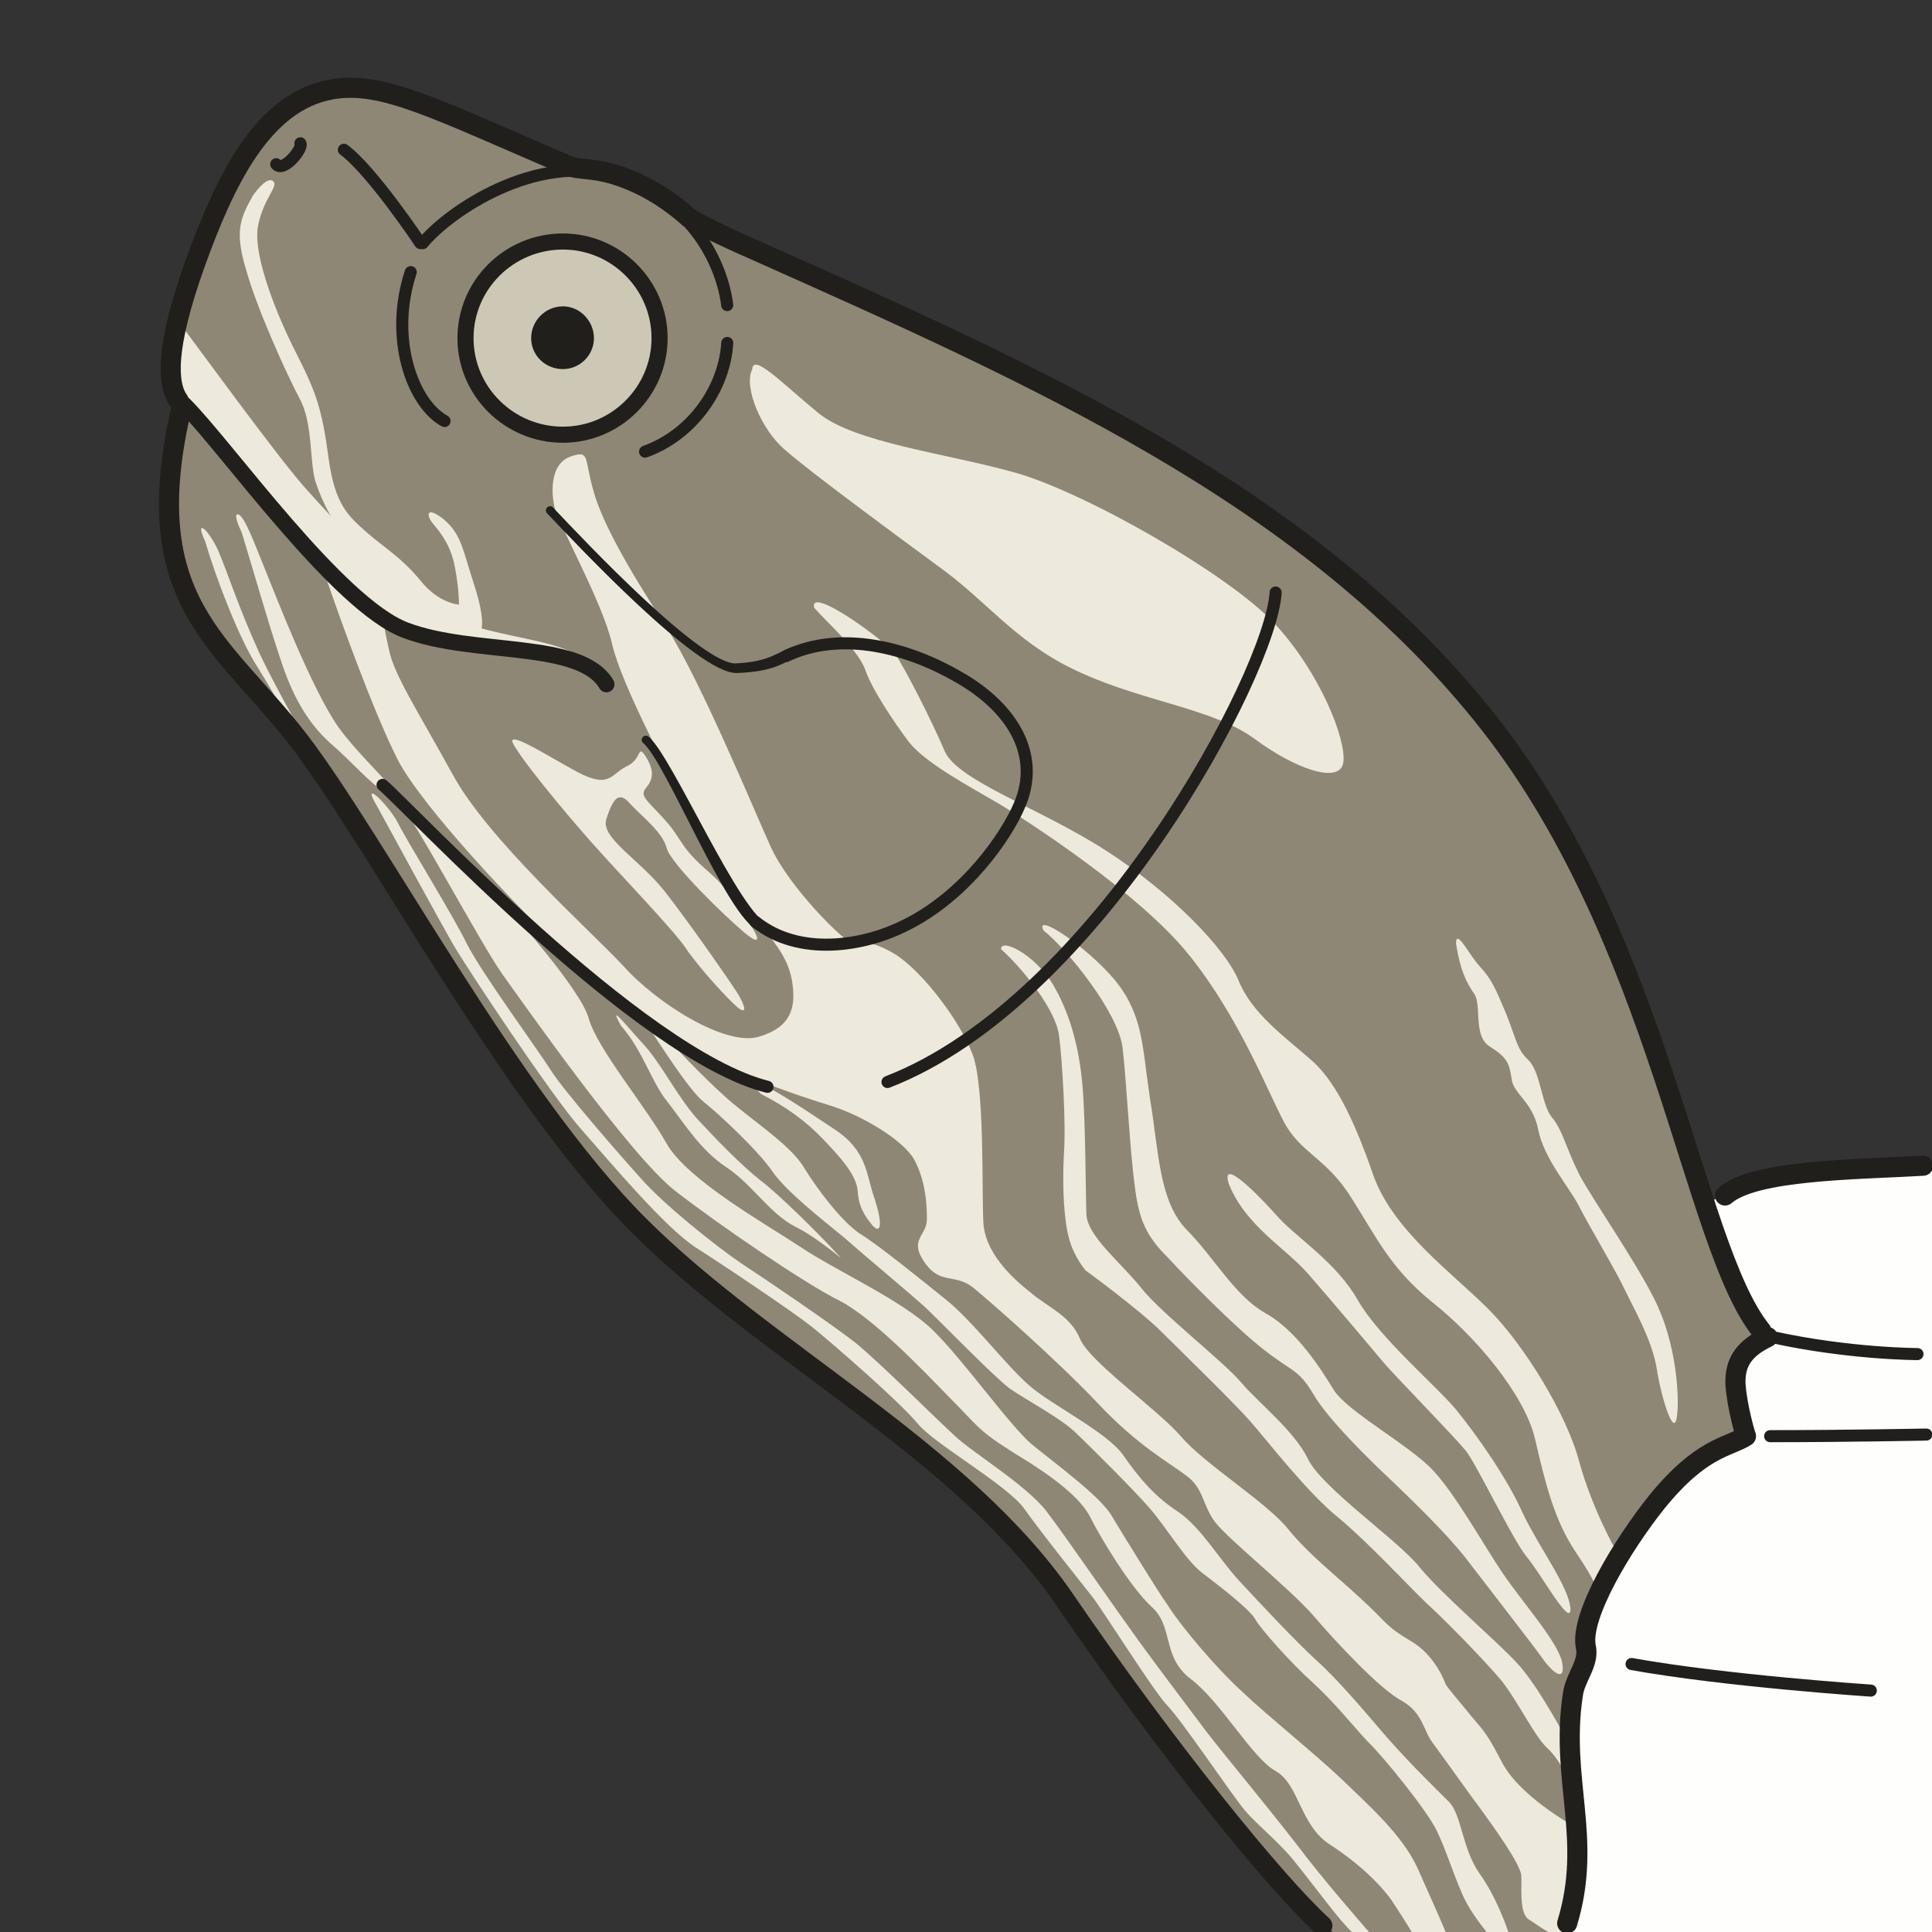 <?xml version="1.0" encoding="utf-8"?>
<!-- Generator: Adobe Illustrator 16.0.0, SVG Export Plug-In . SVG Version: 6.00 Build 0)  -->
<!DOCTYPE svg PUBLIC "-//W3C//DTD SVG 1.1//EN" "http://www.w3.org/Graphics/SVG/1.1/DTD/svg11.dtd">
<svg version="1.1" id="Ebene_1" xmlns="http://www.w3.org/2000/svg" xmlns:xlink="http://www.w3.org/1999/xlink" x="0px" y="0px"
	 width="68.029px" height="68.029px" viewBox="0 0 68.029 68.029" enable-background="new 0 0 68.029 68.029" xml:space="preserve">
<rect x="0" y="0" width="68.029" height="68.029" fill="#333333" stroke="none"/>
<rect x="0" y="0" opacity="0" fill-rule="evenodd" clip-rule="evenodd" fill="#FEF4D1" width="68.056" height="68.032"/>
<path fill-rule="evenodd" clip-rule="evenodd" fill="#FEFEFC" d="M68.056,41.017c-0.51,0.029-1.105,0.086-1.645,0.113
	c-1.645,0.172-3.063,0-4.65,0.539c-1.559,0.51-1.729,0.822-1.729,0.822s0.311,0.822,0.906,2.324s1.049,1.957,1.049,1.957
	s-0.453,0.51-0.822,1.416c-0.367,0.908,0.229,2.324,0.229,2.324s-1.361,0.455-2.836,2.24c-1.504,1.814-2.496,3.146-2.639,4.279
	c-0.141,1.135-0.084,1.361-0.084,1.361s-0.822,1.502-0.682,2.693c0.172,1.191,0.313,2.863,0.313,4.195
	c0,0.879-0.197,2.041-0.313,2.75h12.902V41.017z"/>
<path fill-rule="evenodd" clip-rule="evenodd" fill="#8E8775" d="M10.265,3.742C9.188,4.394,8.479,5.67,7.969,6.662
	c-0.482,1.021-1.39,3.09-1.701,4.734c-0.34,1.644-0.34,2.211-0.085,2.551c0.255,0.34,0.255,0.482,0.255,0.482s-0.51,1.729-0.51,3.09
	c0,1.333,0.283,3.175,1.673,5.018c1.39,1.842,2.893,3.345,3.856,4.791c0.993,1.474,4.736,7.2,5.615,8.759
	c0.851,1.531,3.715,5.5,7.004,8.533c3.289,3.033,7.458,5.555,9.386,7.342c1.899,1.813,3.487,3.6,4.368,4.932
	c0.906,1.305,3.346,4.678,4.508,6.066s3.318,3.941,4.281,4.791c0.113,0.113,0.227,0.199,0.313,0.283h8.139
	c0.113-0.311,0.313-0.906,0.396-1.559c0.143-0.936-0.113-3.063-0.17-4.225c-0.084-1.162-0.17-2.41,0.227-3.09
	c0.369-0.652,0.283-0.992,0.283-0.992s0.086-1.615,0.682-2.551s1.559-2.893,2.666-3.686c1.076-0.793,2.297-1.248,2.297-1.248
	s-0.313-0.764-0.313-1.643c0-0.852,0-1.219,0.453-1.504c0.455-0.254,0.709-0.453,0.709-0.453s-1.049-0.709-1.588-2.635
	c-0.51-1.957-2.949-8.533-3.885-11.084s-3.602-8.05-7.996-11.849c-4.396-3.77-8.934-6.435-14.264-9.099
	c-5.332-2.665-7.827-3.685-10.237-4.706c-0.624-0.255-1.134-0.964-1.957-1.333c-0.624-0.283-1.56-0.198-2.184-0.482
	c-1.814-0.822-3.459-1.559-3.856-1.729c-0.709-0.312-2.438-0.992-3.544-1.105C11.655,2.948,10.265,3.742,10.265,3.742L10.265,3.742z
	"/>
<path fill-rule="evenodd" clip-rule="evenodd" fill="#EDEADD" d="M6.296,11.339c0.482,0.624,3.375,4.62,4.423,5.811
	c1.049,1.19,3.346,3.628,4.623,4.337c1.276,0.737,2.892,0.878,4.083,1.219c1.191,0.34,1.39,0.737,1.39,0.737
	s-3.715-0.567-4.877-0.822c-1.163-0.255-2.184-0.255-3.261-1.502c-1.106-1.219-4.083-4.337-4.849-5.272
	c-0.737-0.936-1.39-1.729-1.645-2.154c-0.255-0.397-0.255-1.389-0.198-1.672C6.069,11.707,6.296,11.339,6.296,11.339L6.296,11.339z"
	/>
<path fill-rule="evenodd" clip-rule="evenodd" fill="#EDEADD" d="M8.508,18.738c0.368,1.19,0.936,3.203,1.361,4.45
	c0.397,1.247,0.936,2.239,1.758,2.977c0.822,0.708,1.361,1.389,1.9,1.701c0.17,0.113,0.284-0.057,0.113-0.284
	c-0.312-0.397-1.134-1.162-1.729-1.984c-0.936-1.332-2.212-4.648-2.581-5.556s-0.709-1.842-0.936-1.928
	C8.167,18.057,8.508,18.738,8.508,18.738L8.508,18.738z"/>
<path fill-rule="evenodd" clip-rule="evenodd" fill="#EDEADD" d="M11.513,20.438c0.397,1.162,1.617,4.592,2.496,6.321
	c0.907,1.729,4.282,5.244,5.501,6.406c1.191,1.162,3.431,3.119,5.359,4.054c1.9,0.936,3.346,1.389,4.423,1.729
	c1.078,0.34,2.496,1.189,2.893,1.871c0.369,0.68,0.454,1.445,0.454,2.098c0,0.623-0.652,0.709-0.085,1.531
	c0.567,0.82,1.078,0.367,1.73,0.906c0.624,0.51,3.006,2.607,4.395,4.082s2.496,2.068,3.092,2.523
	c0.623,0.453,0.566,1.049,1.02,1.643c0.455,0.596,2.58,2.297,3.432,3.26c0.822,0.965,2.383,2.637,3.148,3.033
	c0.736,0.426,0.736,1.021,1.076,1.475c0.342,0.455,1.361,1.9,1.73,2.383c0.369,0.51,1.332,1.842,1.389,2.268
	c0.029,0.396-0.084,1.332,0.256,1.559c0.256,0.17,0.539,0.369,0.709,0.453h0.539c0.057-0.254,0.283-1.389,0.453-2.154
	c0.17-0.906-0.17-1.615-0.17-1.615s-1.9-1.049-2.496-2.268c-0.623-1.191-0.65-1.051-1.275-1.844c-0.652-0.766-0.68-0.85-0.68-0.85
	s-0.342-1.021-1.248-1.531c-0.908-0.539-0.822-0.652-1.73-1.475c-0.879-0.822-1.785-1.502-2.553-2.438
	c-0.736-0.936-2.947-2.297-3.77-3.26c-0.824-0.965-3.234-2.637-3.574-3.459s-1.135-1.105-1.758-1.643
	c-0.652-0.512-1.615-1.418-1.645-2.496c-0.057-1.105,0.057-4.846-0.397-5.924c-0.426-1.105-1.673-2.778-2.637-3.43
	c-0.993-0.623-1.333-0.425-1.617-0.453c-0.255-0.057-2.155-1.899-2.835-3.374c-0.652-1.445-2.467-5.839-3.658-7.71
	c-1.219-1.871-2.269-3.657-2.581-4.819c-0.34-1.162-0.113-1.446-0.794-1.219c-0.681,0.227-0.709,1.105-0.595,1.729
	c0.113,0.595,1.701,3.373,2.042,4.875c0.34,1.474,2.099,4.762,2.893,6.208c0.794,1.474,1.985,3.231,2.438,3.798
	c0.425,0.567,0.908,1.106,1.021,1.956c0.113,0.822-0.028,1.531-1.191,1.871s-3.573-1.162-4.764-2.495
	c-1.219-1.304-4.764-4.451-6.012-6.747c-1.248-2.268-2.07-3.515-2.24-4.394c-0.198-0.85-0.17-0.963-0.17-0.963L11.4,19.956
	L11.513,20.438z"/>
<path fill-rule="evenodd" clip-rule="evenodd" fill="#EDEADD" d="M8.905,6.888C8.479,7.654,8.252,8.107,8.649,9.44
	c0.369,1.361,1.418,3.685,1.9,4.592c0.482,0.878,0.34,2.239,0.567,2.948c0.227,0.709,0.709,1.644,1.276,2.183
	c0.567,0.51,1.276,1.077,1.56,1.389c0.312,0.283,0.794,0.68,1.446,1.077c0.624,0.425,1.531,0.567,1.531,0.567
	s0.198-0.255-0.227-1.587c-0.425-1.304-0.454-1.786-1.078-2.324c-0.652-0.51-0.624-0.114-0.34,0.198
	c0.255,0.312,0.596,0.737,0.737,1.502c0.142,0.737,0.142,1.304,0.142,1.304s-0.709-0.028-1.361-0.85
	c-0.681-0.822-1.248-1.134-1.9-1.701c-0.624-0.567-1.106-0.936-1.333-2.608c-0.227-1.701-0.426-2.296-1.134-3.685
	c-0.709-1.389-1.503-3.402-1.361-4.422c0.17-1.021,0.766-1.474,0.539-1.644C9.386,6.18,8.905,6.888,8.905,6.888L8.905,6.888z"/>
<path fill-rule="evenodd" clip-rule="evenodd" fill="#EDEADD" d="M18.12,26.278c0.539,0.878,2.325,2.976,3.006,3.713
	c0.681,0.765,2.581,2.75,3.006,3.373c0.425,0.652,1.588,1.928,1.9,2.155c0.34,0.227,0.113-0.283-0.113-0.623
	c-0.199-0.313-1.588-2.325-2.496-3.488c-0.907-1.162-2.297-1.899-2.07-2.579c0.227-0.681,0.426-1.021,0.851-0.51
	c0.454,0.482,1.134,0.992,1.276,1.559c0.17,0.567,2.07,2.409,2.75,2.976c0.681,0.567,0.454,0,0-0.51
	c-0.454-0.482-0.255-0.737-1.276-1.644c-1.021-0.879-0.907-1.105-1.503-1.786c-0.596-0.681-0.964-0.879-0.709-1.162
	c0.255-0.312,0.312-0.596,0-1.106c-0.312-0.481-0.113,0.085-0.681,0.34c-0.567,0.284-0.595,0.794-1.729,0.198
	C19.226,26.589,17.667,25.569,18.12,26.278L18.12,26.278z"/>
<path fill-rule="evenodd" clip-rule="evenodd" fill="#EDEADD" d="M14.122,28.375c0.482,0.482,2.723,4.706,3.545,5.896
	c0.851,1.191,4.537,6.435,6.097,7.654c1.531,1.189,4.594,3.287,5.813,3.883c1.191,0.623,2.893,2.41,3.885,3.43
	c1.021,1.021,0.936,1.105,2.297,1.957c1.361,0.822,2.297,1.559,2.637,2.238c0.34,0.682,1.389,2.438,2.154,3.146
	c0.795,0.709,0.342,1.758,1.391,2.551c1.049,0.795,2.154,2.779,2.977,3.232c0.822,0.455,0.852,1.9,1.9,2.58
	c1.049,0.682,1.758,1.389,2.154,1.928c0.285,0.426,0.625,0.965,0.738,1.162h1.191c-0.057-0.17-0.512-1.189-0.994-2.268
	c-0.537-1.162-1.701-2.182-2.664-3.117c-0.992-0.936-2.523-2.156-3.488-3.063c-0.992-0.908-2.184-2.354-2.58-2.977
	c-0.426-0.596-1.617-2.551-2.014-3.203c-0.369-0.682-2.041-1.9-2.836-2.551c-0.795-0.682-2.41-2.977-3.488-4.025
	s-3.431-2.098-4.65-2.92c-1.248-0.822-3.97-2.354-4.708-3.629c-0.709-1.275-2.467-3.373-2.75-4.422
	c-0.312-1.078-2.666-3.628-3.119-4.28c-0.454-0.68-2.751-2.636-3.091-2.92C14.179,28.347,13.924,27.978,14.122,28.375L14.122,28.375
	z"/>
<path fill-rule="evenodd" clip-rule="evenodd" fill="#EDEADD" d="M28.669,21.402c0.482,0.539,1.531,1.474,1.787,2.154
	c0.227,0.68,0.964,1.786,1.531,2.551c0.595,0.766,2.155,1.587,3.12,2.155c0.963,0.567,5.047,3.203,6.777,5.385
	c1.729,2.155,2.721,4.706,3.316,5.84c0.596,1.133,1.504,1.275,2.383,2.691c0.908,1.418,1.361,2.467,2.863,3.686
	c1.504,1.191,3.232,3.232,3.602,4.791c0.369,1.588,0.682,2.863,1.418,3.969c0.766,1.133,0.766,1.359,0.766,1.359l0.652-1.416
	c0,0-0.822-1.445-1.275-3.09c-0.426-1.645-1.93-4.111-3.205-5.387s-3.375-2.777-4.055-4.732c-0.68-1.957-1.361-3.375-2.27-4.111
	c-0.879-0.766-2.012-1.588-2.467-2.721c-0.453-1.106-2.324-3.062-4.65-4.564c-2.324-1.502-5.246-2.466-5.699-3.515
	c-0.454-1.077-1.418-2.948-1.73-3.401C31.25,22.621,28.47,20.58,28.669,21.402L28.669,21.402z"/>
<path fill-rule="evenodd" clip-rule="evenodd" fill="#EDEADD" d="M22.913,36.284c0.312,0.453,1.361,2.125,1.872,2.521
	c0.539,0.426,1.928,1.73,2.41,2.439c0.482,0.707,1.758,1.699,2.552,2.352c0.766,0.68,2.24,1.9,2.835,2.438
	c0.596,0.568,2.411,2.438,2.978,2.863c0.566,0.396,1.871,1.078,2.383,1.615c0.537,0.512,2.012,1.984,2.551,2.609
	c0.568,0.65,1.248,1.813,1.844,2.268c0.596,0.453,1.701,1.303,1.871,1.643c0.199,0.342,1.221,1.504,2.043,2.24
	c0.822,0.766,1.389,1.502,1.898,2.041c0.539,0.512,2.1,2.439,2.439,3.146c0.34,0.709,0.566,1.475,0.879,2.184
	c0.199,0.51,0.652,1.105,0.879,1.389h0.766c-0.057-0.17-0.426-1.246-1.021-2.068c-0.623-0.908-0.623-2.07-1.076-2.523
	c-0.455-0.453-1.334-1.305-2.184-2.27c-0.852-0.992-1.73-2.041-2.523-2.748c-0.766-0.709-1.93-1.957-2.666-2.75
	c-0.709-0.766-1.361-1.9-2.156-2.438c-0.793-0.512-1.359-1.162-1.928-1.984c-0.566-0.822-2.553-1.787-3.318-2.467
	c-0.793-0.68-2.041-2.324-2.948-3.033c-0.879-0.709-2.382-1.928-3.034-2.324c-0.624-0.426-1.446-1.502-1.957-2.324
	c-0.482-0.822-1.985-1.758-2.808-2.523c-0.822-0.736-1.872-1.871-1.872-1.871L22.913,36.284z"/>
<path fill-rule="evenodd" clip-rule="evenodd" fill="#EDEADD" d="M21.864,36.115c0.794,0.906,1.049,1.955,1.645,2.691
	c0.596,0.766,1.163,1.701,2.07,2.297c0.907,0.596,1.531,1.645,2.438,2.098c0.908,0.453,1.957,1.445,1.446,0.936
	c-0.482-0.539-2.013-2.07-2.694-2.58c-0.681-0.539-1.56-1.445-2.24-2.182c-0.681-0.766-1.276-1.984-1.928-2.666
	C21.977,36.029,21.41,35.292,21.864,36.115L21.864,36.115z"/>
<path fill-rule="evenodd" clip-rule="evenodd" fill="#EDEADD" d="M26.798,38.523c0.851,0.426,1.588,0.965,2.155,1.559
	c0.567,0.596,1.191,1.248,1.248,1.844c0.028,0.596,0.284,0.936,0.539,1.246c0.284,0.285,0.34-0.084,0.057-0.963
	c-0.312-0.85-0.227-1.672-1.446-2.467c-1.191-0.793-1.928-1.275-2.467-1.529C26.372,37.956,26.032,37.757,26.798,38.523
	L26.798,38.523z"/>
<path fill-rule="evenodd" clip-rule="evenodd" fill="#EDEADD" d="M13.271,28.375c0.567,1.049,2.212,4.053,2.666,4.847
	s3.459,5.33,4.509,6.519c1.049,1.191,2.949,3.459,4.027,4.168c1.106,0.709,3.346,2.211,4.112,2.807
	c0.737,0.594,3.147,2.691,3.743,3.43c0.596,0.709,3.063,2.098,3.715,2.947c0.623,0.879,1.984,2.58,2.41,3.119
	c0.396,0.51,2.098,3.23,2.609,3.797c0.539,0.539,2.297,3.176,2.777,3.744c0.482,0.566,1.248,1.133,1.873,1.955
	c0.596,0.736,1.502,1.984,1.898,2.324h0.596c-0.34-0.396-1.588-1.814-2.551-3.09c-1.164-1.502-2.383-2.947-3.176-3.969
	c-0.766-1.021-2.1-2.777-2.752-3.713c-0.68-0.936-2.154-3.09-2.863-4.025s-2.637-2.098-3.233-2.666
	c-0.596-0.537-2.694-2.635-3.544-3.316c-0.879-0.68-3.091-2.182-3.999-2.777c-0.879-0.596-2.722-2.068-3.516-2.977
	c-0.794-0.879-2.666-3.033-3.148-3.77c-0.482-0.766-2.438-3.43-2.977-4.479c-0.511-1.049-2.099-3.6-2.439-4.28
	C13.668,28.319,12.676,27.383,13.271,28.375L13.271,28.375z"/>
<path fill-rule="evenodd" clip-rule="evenodd" fill="#EDEADD" d="M7.231,19.077c0.34,1.19,1.191,3.43,1.843,4.422
	c0.624,0.992,1.134,2.012,1.446,2.296c0.312,0.283-0.624-1.19-1.39-2.806c-0.737-1.616-1.106-2.807-1.446-3.6
	C7.316,18.595,6.834,18.227,7.231,19.077L7.231,19.077z"/>
<path fill-rule="evenodd" clip-rule="evenodd" fill="#EDEADD" d="M26.486,13.011c-0.312,0.595,0.312,2.126,1.163,2.834
	c0.822,0.737,4.027,3.09,5.643,4.28c1.616,1.219,2.638,2.636,4.849,3.6c2.213,0.992,4.623,1.247,6.041,2.296
	s3.006,1.616,3.119,0.822c0.113-0.794-0.822-3.175-2.439-4.904c-1.615-1.729-6.691-4.621-9.131-5.301
	c-2.438-0.681-5.643-1.049-6.919-2.098C27.535,13.493,26.514,12.416,26.486,13.011L26.486,13.011z"/>
<path fill-rule="evenodd" clip-rule="evenodd" fill="#EDEADD" d="M51.269,33.222c0.143,0.936,0.369,1.388,0.652,1.787
	c0.256,0.424-0.057,1.473,0.539,1.842c0.625,0.396,0.682,0.596,0.766,1.133c0.057,0.539,0.738,0.795,0.936,1.787
	c0.199,1.02,1.078,2.012,1.418,2.664c0.34,0.68,1.361,2.381,1.645,3.004c0.313,0.652,0.936,1.73,1.107,2.723
	c0.141,0.963,0.594,2.465,0.709,1.758c0.113-0.709-0.029-2.383-0.568-3.686c-0.51-1.305-2.354-3.912-2.863-4.875
	c-0.482-0.965-0.596-1.588-0.965-2.014c-0.369-0.453-0.396-1.588-0.822-2.012c-0.426-0.398-0.426-0.738-0.793-1.645
	c-0.369-0.879-0.512-1.219-0.938-1.672C51.695,33.563,51.269,32.684,51.269,33.222L51.269,33.222z"/>
<path fill-rule="evenodd" clip-rule="evenodd" fill="#EDEADD" d="M36.751,32.769c0.822,0.652,2.637,2.891,2.779,4.139
	c0.141,1.219,0.254,3.6,0.424,4.818c0.143,1.248,0.426,1.814,1.164,2.551c0.709,0.766,2.438,2.523,3.402,3.26
	c0.965,0.766,1.191,0.652,1.73,1.561c0.51,0.879,1.984,2.324,2.807,3.09c0.822,0.793,1.844,1.785,2.523,2.635
	c0.652,0.852,2.326,3.006,2.693,3.516c0.369,0.539,0.852,0.936,0.738,0.227s-1.391-2.125-2.1-3.174
	c-0.707-1.049-1.645-2.75-2.438-3.602c-0.795-0.877-3.063-2.098-3.516-2.861c-0.455-0.738-1.277-2.041-2.355-2.666
	c-1.105-0.594-1.842-1.984-2.834-2.977c-0.965-1.02-0.965-2.748-1.277-4.619c-0.283-1.871-0.227-2.893-1.219-4.139
	C38.253,33.307,36.382,32.089,36.751,32.769L36.751,32.769z"/>
<path fill-rule="evenodd" clip-rule="evenodd" fill="#EDEADD" d="M43.273,41.698c0.596,1.473,1.984,2.238,2.779,3.146
	c0.793,0.906,2.297,2.691,2.75,3.23c0.455,0.51,2.439,2.551,2.809,3.006c0.367,0.453,1.645,3.117,2.127,3.713
	c0.51,0.596,1.588,2.58,1.559,1.842c-0.057-0.766-1.105-2.154-1.674-3.344c-0.537-1.219-1.615-2.75-2.354-3.658
	c-0.736-0.877-2.693-2.521-3.459-3.854c-0.736-1.305-2.127-2.184-2.779-2.893C44.407,42.179,42.933,40.65,43.273,41.698
	L43.273,41.698z"/>
<path fill-rule="evenodd" clip-rule="evenodd" fill="#EDEADD" d="M35.247,33.421c0.795,0.709,1.93,2.155,2.043,3.034
	c0.113,0.85,0.254,3.146,0.17,4.223c-0.057,1.105,0,2.324,0.197,2.977c0.172,0.623,0.568,1.078,0.568,1.078s1.9,1.389,2.666,2.154
	c0.736,0.736,2.551,2.494,3.146,3.174s2.041,2.551,3.119,3.402c1.049,0.879,2.383,2.324,3.063,2.977
	c0.682,0.623,1.986,1.955,2.637,2.721c0.625,0.793,1.191,2.012,1.646,2.41c0.453,0.426,0.736,1.135,0.736,1.135l-0.027-1.363
	c0,0-1.051-2.012-1.816-2.805c-0.736-0.795-2.637-2.41-3.402-3.346c-0.736-0.936-3.459-2.807-3.941-3.826
	c-0.482-0.992-1.758-1.984-2.354-2.693s-2.779-2.41-3.488-3.289c-0.709-0.906-1.928-1.842-1.957-2.635
	c-0.027-0.795-0.027-3.289-0.141-4.564s-0.426-2.494-1.049-3.543C36.411,33.591,35.247,33.024,35.247,33.421L35.247,33.421z"/>
<path fill="none" stroke="#211F1B" stroke-width="0.709" stroke-linecap="round" stroke-linejoin="round" stroke-miterlimit="10" d="
	M67.716,41.046c-2.41,0.141-5.926,0.141-6.975,1.049"/>
<path fill="none" stroke="#211F1B" stroke-width="0.709" stroke-linecap="round" stroke-linejoin="round" stroke-miterlimit="10" d="
	M61.478,50.57c-0.623,0.398-1.559,0.369-3.146,2.326c-1.221,1.529-2.695,3.996-2.496,5.072c0.143,0.596-0.369,1.078-0.453,1.701
	c-0.455,3.006,0.709,5.076-0.199,8.053"/>
<path fill="none" stroke="#211F1B" stroke-width="0.709" stroke-linecap="round" stroke-linejoin="round" stroke-miterlimit="10" d="
	M62.017,46.857c-2.467-3.061-3.516-13.918-9.84-21.713c-6.295-7.795-15.852-11.991-25.635-16.356
	c-1.106-0.482-2.013-0.936-2.297-1.134c-0.284-0.255-1.078-0.936-2.184-1.361C20.985,5.868,20.417,6.01,20.02,5.84
	c-4.707-2.013-6.55-3.005-8.337-2.693C9.244,3.572,7.912,6.378,6.863,9.298c-1.049,2.948-0.992,4.224-0.567,4.819"/>
<path fill="none" stroke="#211F1B" stroke-width="0.709" stroke-linecap="round" stroke-linejoin="round" stroke-miterlimit="10" d="
	M46.562,67.806c-1.645-1.502-5.473-6.207-9.074-11.48c-3.601-5.244-10.52-8.703-15-13.182c-4.508-4.508-9.244-13.521-11.938-17.037
	c-2.694-3.515-5.785-4.904-4.14-11.82"/>
<path fill="none" stroke="#211F1B" stroke-width="0.425" stroke-linecap="round" stroke-linejoin="round" stroke-miterlimit="10" d="
	M27.677,23.103c1.957-0.936,4.339-0.284,6.125,0.765c1.815,1.049,2.864,2.693,2.098,4.479c-0.453,1.077-1.899,3.203-4.055,4.252
	c-1.418,0.708-3.687,1.105-5.246-0.142"/>
<path fill="none" stroke="#211F1B" stroke-width="0.425" stroke-linecap="round" stroke-linejoin="round" stroke-miterlimit="10" d="
	M44.917,20.864c-0.17,2.834-6.322,14.399-13.667,17.235"/>
<path fill="none" stroke="#211F1B" stroke-width="0.567" stroke-linecap="round" stroke-linejoin="round" stroke-miterlimit="10" d="
	M6.494,14.259c1.503,1.502,5.417,7.058,7.798,7.937c2.41,0.907,6.153,0.34,7.061,1.899"/>
<path fill="none" stroke="#211F1B" stroke-width="0.425" stroke-linecap="round" stroke-linejoin="round" stroke-miterlimit="10" d="
	M10.577,5.046c0.113,0.17-0.596,1.049-0.851,0.737"/>
<path fill="none" stroke="#211F1B" stroke-width="0.425" stroke-linecap="round" stroke-linejoin="round" stroke-miterlimit="10" d="
	M57.45,58.593c3.291,0.594,8.424,0.936,8.424,0.936"/>
<path fill="none" stroke="#211F1B" stroke-width="0.425" stroke-linecap="round" stroke-linejoin="round" stroke-miterlimit="10" d="
	M62.329,50.57c2.693,0,5.5-0.057,5.5-0.057"/>
<path fill="none" stroke="#211F1B" stroke-width="0.425" stroke-linecap="round" stroke-linejoin="round" stroke-miterlimit="10" d="
	M62.413,47.083c2.723,0.596,5.105,0.596,5.105,0.596"/>
<path fill="none" stroke="#211F1B" stroke-width="0.709" stroke-linecap="round" stroke-linejoin="round" stroke-miterlimit="10" d="
	M62.243,47.083c-0.766,0.369-1.162,0.822-1.135,1.645c0.057,0.822,0.342,1.758,0.342,1.758"/>
<path fill="none" stroke="#211F1B" stroke-width="0.425" stroke-linecap="round" stroke-linejoin="round" stroke-miterlimit="10" d="
	M13.47,27.638c0.936,0.794,9.046,9.496,13.554,10.631"/>
<path fill-rule="evenodd" clip-rule="evenodd" fill="#CDC8B6" stroke="#211F1B" stroke-width="0.567" stroke-linecap="round" stroke-linejoin="round" stroke-miterlimit="10" d="
	M19.822,15.307c1.872,0,3.403-1.531,3.403-3.401c0-1.871-1.531-3.402-3.403-3.402c-1.9,0-3.431,1.531-3.431,3.402
	C16.39,13.777,17.922,15.307,19.822,15.307L19.822,15.307z"/>
<path fill="none" stroke="#211F1B" stroke-width="0.425" stroke-linecap="round" stroke-linejoin="round" stroke-miterlimit="10" d="
	M12.109,5.273c0.993,0.737,2.694,3.288,2.694,3.288"/>
<path fill="none" stroke="#211F1B" stroke-width="0.425" stroke-linecap="round" stroke-linejoin="round" stroke-miterlimit="10" d="
	M14.887,8.561c0.936-1.134,3.999-3.203,6.777-2.353c2.779,0.879,3.771,3.146,3.942,4.535"/>
<path fill="none" stroke="#211F1B" stroke-width="0.425" stroke-linecap="round" stroke-linejoin="round" stroke-miterlimit="10" d="
	M15.653,14.825c-1.134-0.624-1.957-2.919-1.191-5.244"/>
<path fill="none" stroke="#211F1B" stroke-width="0.425" stroke-linecap="round" stroke-linejoin="round" stroke-miterlimit="10" d="
	M25.607,12.076c-0.085,1.531-1.163,3.203-2.893,3.827"/>
<path fill-rule="evenodd" clip-rule="evenodd" fill="#211F1B" stroke="#211F1B" stroke-width="0.425" stroke-linecap="round" stroke-linejoin="round" stroke-miterlimit="10" d="
	M19.822,12.784c0.482,0,0.879-0.396,0.879-0.878s-0.397-0.907-0.879-0.907c-0.51,0-0.907,0.425-0.907,0.907
	S19.311,12.784,19.822,12.784L19.822,12.784z"/>
<path fill="none" stroke="#211F1B" stroke-width="0.283" stroke-linecap="round" stroke-linejoin="round" stroke-miterlimit="10" d="
	M22.742,26.051c0.822,0.681,3.006,6.236,4.055,6.605"/>
<path fill="none" stroke="#211F1B" stroke-width="0.283" stroke-linecap="round" stroke-linejoin="round" stroke-miterlimit="10" d="
	M19.368,17.972c1.049,1.105,5.274,5.613,6.551,5.528c1.276-0.057,1.56-0.454,2.07-0.596"/>
<path fill="none" stroke="#211F1B" stroke-width="0.283" stroke-linecap="round" stroke-linejoin="round" stroke-miterlimit="10" d="
	M19.368,17.972c1.049,1.105,5.331,5.669,6.607,5.584c1.276-0.057,1.503-0.34,2.013-0.539"/>
<path fill="none" stroke="#211F1B" stroke-width="0.283" stroke-linecap="round" stroke-linejoin="round" stroke-miterlimit="10" d="
	M22.742,26.051c0.822,0.681,3.205,6.265,4.253,6.633"/>
</svg>
